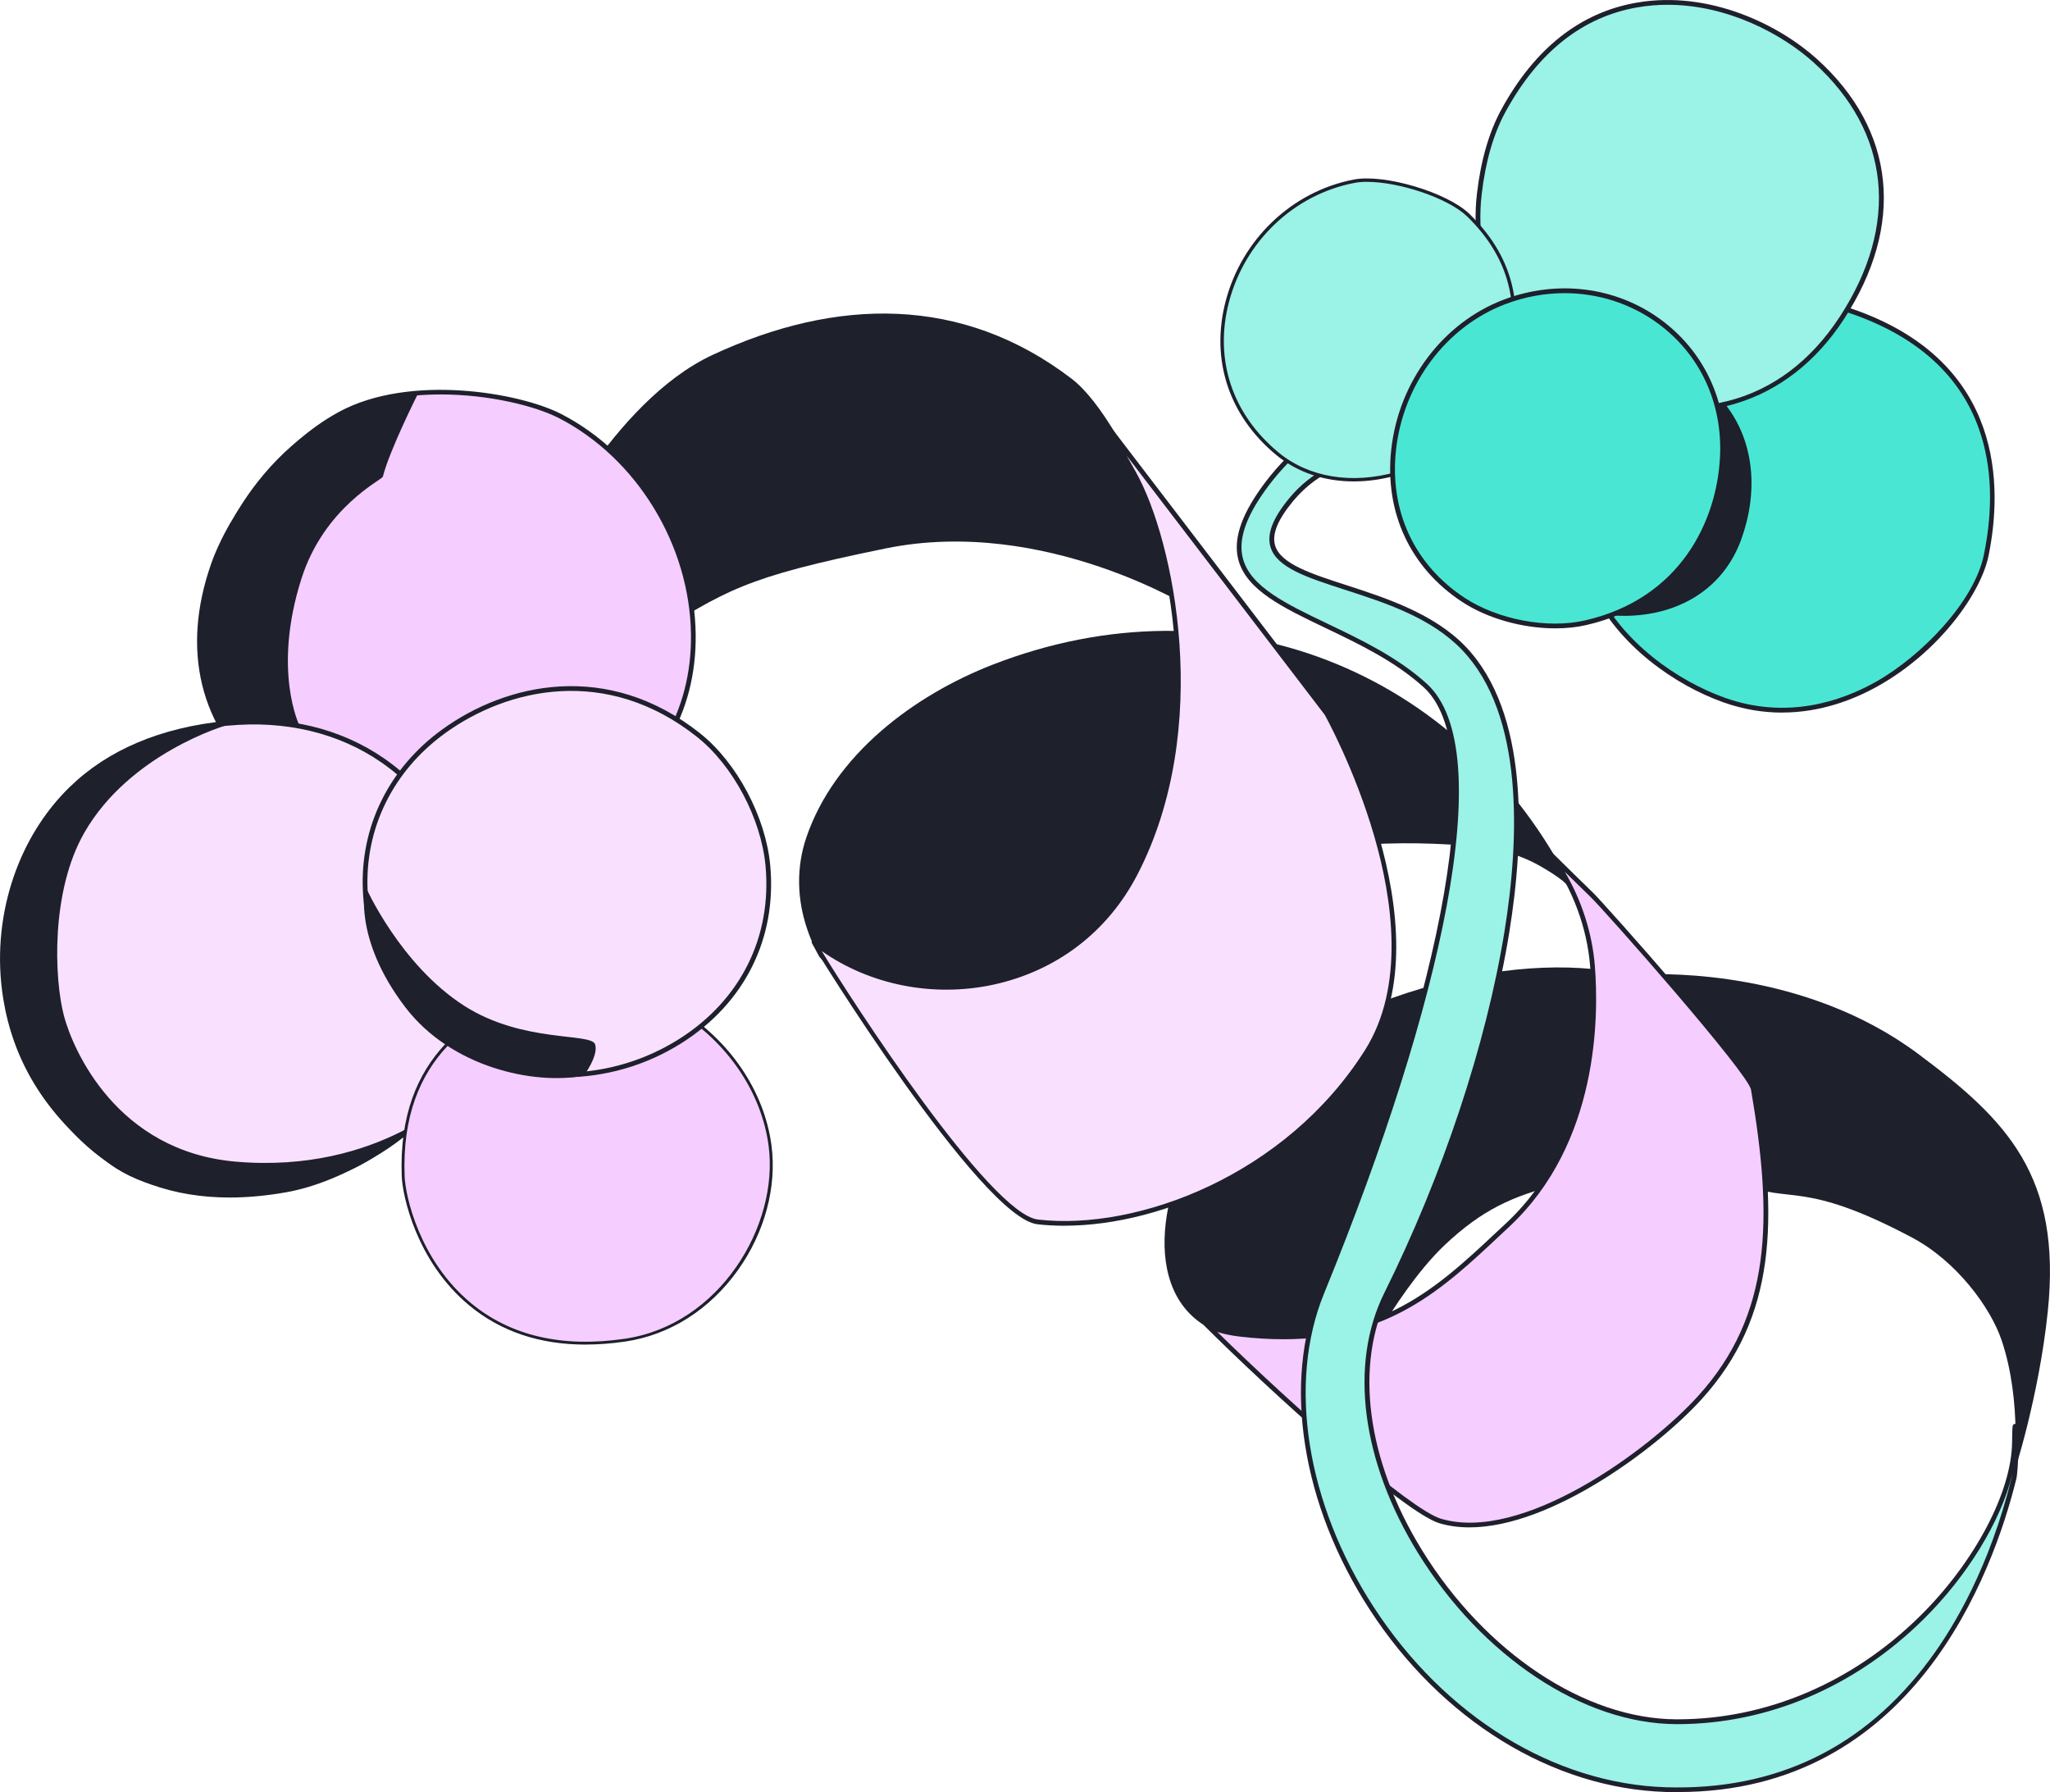 <?xml version="1.0" encoding="UTF-8"?>
<svg id="Layer_2" data-name="Layer 2" xmlns="http://www.w3.org/2000/svg" viewBox="0 0 578.83 505.94">
  <defs>
    <style>
      .cls-1, .cls-2, .cls-3, .cls-4, .cls-5 {
        fill-rule: evenodd;
      }

      .cls-1, .cls-2, .cls-3, .cls-4, .cls-5, .cls-6 {
        stroke-width: 0px;
      }

      .cls-1, .cls-6 {
        fill: #1e202c;
      }

      .cls-2 {
        fill: #49e7d3;
      }

      .cls-3 {
        fill: #f5cdff;
      }

      .cls-4 {
        fill: #9bf2e7;
      }

      .cls-5 {
        fill: #f9e0ff;
      }
    </style>
  </defs>
  <g id="Layer_1-2" data-name="Layer 1">
    <path class="cls-1" d="m466.21,293.51c-.33-3.92-.91-18.5-.33-18.5,3.93.06,43.62-1.4,75.66,22.46,25.23,18.78,40.63,34.55,36.66,72.83-2.52,24.22-9.62,45.84-9.62,45.84,0,0,2.56-20.08-3.41-37.77-3.14-9.29-12.74-22.34-25.28-28.99-31.04-16.49-34.92-9.39-47.52-15.13-1.9-.87-3.37-1.74-4.8-3.27-8.88-9.52-20.22-23.97-21.37-37.46Z"/>
    <path class="cls-1" d="m390.91,373.59c-14.3,6.12-30.03,8.48-45.65,3.04-24.63-8.58-17.67-43.21-4.55-60.18,22.07-28.57,72.65-46.51,109.11-42.87,4.19,18.34,6,40.83-9.04,60.2-1.34,1.73-.71.61-.71.61-12.92,3.23-21.55,7.12-32.04,16.99-8.19,7.72-15.37,19.36-17.13,22.21Z"/>
    <path class="cls-1" d="m234.39,272.85c.11.48-2.86-2.42-3.06-2.77-1.4-2.48-2.52-5.12-3.43-7.82-2.86-8.41-3.1-17.36-.24-25.8,7.96-23.43,30.41-40.18,52.68-48.84,64.81-25.2,132.47.88,163.65,63.25.54,1.08-1.87-1.53-2.83-2.27-1.92-1.49-4.02-2.81-6.14-4.02-6.74-3.88-13.63-5.26-21.29-5.86-23.32-1.83-49.66-.22-71.09,9.57-23.38,10.67-37.75,31.85-46.57,55.26-2.7,7.15-4.95,14.5-5.18,22.19-.02.85,1.29,11.65,1.09,11.61-3.12-.62-7.03-9.87-8.34-12.26-6.29-11.55-11.27-22.75-20.84-32.17-4.39-4.32-8.72-8.67-14.17-11.66-5.16-2.83-10.98-3.45-14.66-8.36"/>
    <path class="cls-1" d="m153.13,155.21s19.54-41.72,48.04-55c35.05-16.33,70.59-16.84,101.38,6.69,16.69,12.75,34.49,65.17,34.49,65.17,0,0-41.93-26.43-86.93-17.25-40.58,8.28-44.76,11.76-67.32,25.55-11.62,7.1-29.65-25.17-29.65-25.17Z"/>
    <g>
      <path class="cls-3" d="m437.81,241.2s10.06,9.92,11.62,11.39c3.26,3.09,44.78,49.88,45.65,54.92,5.96,34.87,6.34,63.44-15.15,87.08-14.79,16.29-50.4,41.62-73.29,34.78-9.68-2.89-47.28-36.77-66.26-55.74,0,0,2.39,2.18,9.82,3.03,39.76,4.57,56.52-13.18,75.46-30.83,22.2-20.7,25.68-52.05,23.98-73.18-1.52-18.99-11.83-31.22-11.83-31.46Z"/>
      <path class="cls-6" d="m414.9,431.19c-2.95,0-5.78-.37-8.45-1.16-10.08-3.01-48.09-37.46-66.54-55.91-.26-.26-.26-.67-.01-.94.25-.26.67-.28.94-.03.02.02,2.4,2.05,9.45,2.86,37.59,4.32,54.45-11.47,72.29-28.19.88-.82,1.75-1.64,2.64-2.46,24.87-23.19,24.9-58.52,23.76-72.64-.87-10.82-4.91-21.7-11.38-30.64-.39-.55-.46-.63-.46-.87,0-.27.16-.51.41-.62.25-.1.54-.05.73.14.1.1,10.07,9.93,11.61,11.38,2.6,2.47,44.93,49.93,45.85,55.29,6.29,36.79,5.92,64.29-15.31,87.65-12.6,13.88-42.54,36.14-65.52,36.14Zm-71.18-55.18c21.15,20.8,54.47,50.15,63.11,52.73,22.91,6.85,58.58-19.15,72.6-34.59,20.87-22.96,21.21-50.13,14.98-86.52-.81-4.7-41.37-50.69-45.45-54.55-.86-.81-4.24-4.12-7.13-6.97,4.77,8.1,7.74,17.32,8.48,26.5,1.15,14.31,1.11,50.14-24.19,73.73-.88.82-1.76,1.64-2.63,2.46-16.01,15.01-31.25,29.28-61.1,29.28-3.84,0-7.91-.24-12.26-.74-2.77-.32-4.86-.82-6.41-1.33Z"/>
    </g>
    <g>
      <path class="cls-5" d="m310.82,117.97s-.94-2.74,9.37,15.7c10.22,18.28,21.95,71.36.34,112.98-18.23,35.09-63.23,41.13-90.68,19.36-.78-.62,47.41,77.13,63.16,78.94,26.57,3.06,69.81-11.39,93-48.19,22.27-35.32-11.36-95.27-11.36-95.27l-63.83-83.52Z"/>
      <path class="cls-6" d="m300.52,346.04c-2.62,0-5.16-.14-7.59-.42-16.03-1.84-63.57-78.71-63.74-79.46-.06-.28.06-.57.3-.72s.56-.13.78.04c13.59,10.77,32.2,14.96,49.8,11.2,17.49-3.74,31.65-14.52,39.87-30.35,21.26-40.95,10.27-93.38-.33-112.34-4.53-8.1-6.84-12.02-8.01-13.91l-1.31-1.71c-.04-.06-.08-.12-.1-.19-.19-.56.13-.87.35-.97.38-.17.64-.28,2.17,2.11l62.48,81.75c.39.68,33.62,60.79,11.4,96.04-20.69,32.83-58.02,48.92-86.05,48.92Zm-68.52-77.58c8.35,13.83,47.53,74.27,61.08,75.83,28.1,3.24,70.02-12.45,92.36-47.88,11.37-18.03,7.69-42.75,2.6-60.31-5.54-19.11-13.9-34.13-13.98-34.28l-55.92-73.16c.78,1.39,1.66,2.95,2.63,4.69,10.73,19.19,21.85,72.21.35,113.62-8.41,16.19-22.9,27.21-40.78,31.04-16.89,3.61-34.72.05-48.34-9.54Z"/>
    </g>
    <g>
      <g>
        <path class="cls-3" d="m158.19,117.49c-12.28-6.34-42.75-11.14-62.15-.62-16.24,8.8-30.45,27.3-35.8,42.56-23.05,65.76,60.59,95.39,104.94,71.02,48.97-26.92,33.57-92.02-6.99-112.96Z"/>
        <path class="cls-6" d="m129.39,239.53c-19.83,0-40.36-6.44-54.67-18.55-18.28-15.48-23.65-37.42-15.12-61.77,5.03-14.34,19.05-33.69,36.11-42.93,20.02-10.84,51.04-5.45,62.78.61h0c22.36,11.54,37.61,36.52,37.94,62.14.29,22.4-10.69,40.87-30.94,51.99-10.44,5.74-23.13,8.5-36.11,8.5Zm-5.03-128.17c-9.78,0-19.83,1.66-28,6.09-16.77,9.08-30.54,28.1-35.49,42.2-8.34,23.79-3.11,45.2,14.72,60.3,23.28,19.72,63.33,24.16,89.27,9.91,19.79-10.88,30.53-28.92,30.24-50.81-.33-25.15-15.28-49.65-37.22-60.98h0c-6.71-3.47-19.85-6.72-33.53-6.72Z"/>
      </g>
      <g>
        <path class="cls-5" d="m64.2,204.18c-36.92,3.51-59.69,25.42-61.83,60.62-1.89,30.98,18.14,81.7,78.17,71.16,9.39-1.65,18.71-6.04,26.76-11.06,24.39-15.19,33.95-41.79,28.15-66.61-9.64-41.3-39.76-57.12-71.25-54.12Z"/>
        <path class="cls-6" d="m64.88,338.07c-16,0-29.57-4.89-40.46-14.62C6.01,307,.68,281.56,1.7,264.76c2.16-35.35,24.92-57.67,62.44-61.25h0c16.64-1.58,31.95,2.07,44.26,10.56,13.78,9.5,23.1,24.33,27.7,44.07,6.14,26.31-5.02,52.74-28.45,67.33-9.51,5.92-18.59,9.67-27,11.15-5.49.96-10.75,1.45-15.77,1.45Zm-.62-133.22c-36.8,3.5-59.12,25.37-61.23,60-1.01,16.5,4.22,41.48,22.28,57.61,13.99,12.49,32.53,16.82,55.11,12.86,8.24-1.45,17.16-5.13,26.52-10.96,22.93-14.28,33.87-40.14,27.85-65.89-4.53-19.41-13.67-33.96-27.16-43.27-12.05-8.32-27.06-11.89-43.38-10.33h0Z"/>
      </g>
      <path class="cls-1" d="m64.81,204.52c3.59-.68-27.93-.16-46.99,19.64-12.65,13.14-20.62,34.95-16.89,57.88,2.61,15.96,10.66,32.27,30.01,46.53,18.63,13.73,54.11,8.91,70.41.55,10.26-5.27,27.94-20.66,27.94-20.66,0,0-22.02,22.97-62.65,19.49-33.76-2.89-46.09-31.72-48.59-41.19-2.77-10.56-3.73-35.16,5.78-51.72,12.72-22.14,39.43-30.23,40.97-30.53Z"/>
      <g>
        <path class="cls-3" d="m151.56,279.69c-15.02,5.33-39.15,16.63-37.72,52.46.41,10.33,12.25,53.58,62.64,46.19,26.52-3.89,44.04-31.27,40.96-54.86-3.95-30.38-37.89-53.71-65.87-43.79Z"/>
        <path class="cls-6" d="m165.34,379.59c-12.97,0-23.99-3.71-32.88-11.09-14.84-12.32-18.8-30.83-19.02-36.34-1.38-34.81,21.02-46.84,37.99-52.86h0c12.59-4.47,27.27-2.45,40.27,5.52,14.37,8.82,24.14,23.25,26.14,38.6,1.53,11.71-1.92,24.51-9.45,35.1-7.95,11.18-19.26,18.36-31.85,20.21-3.88.57-7.61.85-11.2.85Zm-13.64-99.52h0c-16.73,5.93-38.81,17.79-37.45,52.06.21,5.42,4.12,23.62,18.73,35.75,11.16,9.26,25.78,12.65,43.44,10.06,26.8-3.93,43.54-31.96,40.61-54.4-1.97-15.12-11.6-29.33-25.76-38.02-12.78-7.84-27.21-9.83-39.57-5.45Z"/>
      </g>
      <g>
        <path class="cls-5" d="m125.24,206.49c18.83-13.65,46.85-18.97,72.05,1.09,10.27,8.17,18.28,23.35,19.53,36.79,4.34,47.16-50.09,72.92-86.5,51.38-33.54-19.85-37.14-66.01-5.08-89.26Z"/>
        <path class="cls-6" d="m159.19,304.13c-10.26,0-20.38-2.59-29.21-7.81-16.38-9.69-26.66-26.45-27.52-44.82-.84-18.03,7.32-34.63,22.38-45.55h0c18.08-13.1,46.72-19.7,72.86,1.1,10.38,8.25,18.51,23.57,19.78,37.25,1.9,20.62-7.22,38.9-25,50.15-10.17,6.44-21.82,9.68-33.29,9.68Zm-33.56-97.1h0c-14.69,10.65-22.65,26.84-21.83,44.41.83,17.92,10.88,34.27,26.86,43.73,18.27,10.81,42.25,10.08,61.1-1.85,17.35-10.98,26.23-28.8,24.39-48.9-1.24-13.34-9.17-28.28-19.28-36.33-25.55-20.33-53.56-13.88-71.24-1.07Z"/>
      </g>
      <path class="cls-1" d="m62.25,204.43c-.22.17,5.74-.7,11.16-.64,3.44.04,11.18,1.13,11.18,1.13,0,0-7.77-15.55.53-41.57,6.43-20.18,22.74-27.89,22.98-28.77,1.83-7.38,10-23.61,10-23.61,0,0-25.1-.78-45.47,25.22-15.28,19.5-22.09,49.12-10.38,68.25Z"/>
      <path class="cls-1" d="m164.77,303.7c.04.07,4.29-5.67,3.27-8.85-1.07-3.39-20.3-.27-36.91-10.87-18.24-11.65-27.98-33.78-27.98-33.78,0,0-3.66,14.54,11.25,34.1,12.96,17,36.25,22.04,50.37,19.39Z"/>
    </g>
    <g>
      <path class="cls-4" d="m568.63,417.43c1.19-4.77.24-23.01.14-10.39-.2,26.99-37.91,79.23-95.49,79.02-52.42-.19-104.76-74.61-81.8-120.79,30.8-61.97,52.6-150.16,21.81-182.28-21.77-22.69-70.57-15.63-48.71-41.98,29.69-35.79,103.03,14.06,103.03,14.06,0,0,14.36-5.11,13.2-7.5-18.61-38.29-90.85-56.43-124.32-9.29-23.53,33.13,21.12,32.69,45.92,55.23,20.21,18.39,3.82,90.66-29.19,171.38-22.03,53.89,27.9,138.13,97.14,140.31,73.6,2.32,93.85-70.04,98.25-87.78Z"/>
      <path class="cls-6" d="m473.81,505.94c-1.14,0-2.28-.02-3.45-.05-32.09-1.01-63.36-20.28-83.64-51.53-19.21-29.61-24.62-63.98-14.1-89.71,36.28-88.72,47.53-154.1,29.36-170.63-8.09-7.36-18.48-12.32-27.65-16.7-12.05-5.76-22.46-10.73-24.69-19.36-1.42-5.49.65-12.05,6.33-20.05,14.26-20.08,37.45-30.36,63.64-28.19,27.16,2.25,52.01,17.35,61.84,37.58.12.25.22.66.01,1.17-1.11,2.69-11.52,6.51-13.59,7.25-.2.07-.42.04-.6-.08-.73-.5-73.17-49.1-102.14-14.19-4.35,5.25-6.03,9.34-5.11,12.5,1.52,5.22,10.15,8.01,20.15,11.25,10.99,3.56,24.68,7.99,33.64,17.33,17.94,18.71,16.63,54.11,12.37,80.52-5.16,31.98-17.57,69.34-34.06,102.52-9.8,19.71-6.28,46.66,9.42,72.1,17.83,28.89,46,47.62,71.78,47.71.11,0,.22,0,.33,0,25.09,0,49.39-10.33,68.45-29.12,15.46-15.24,25.92-35.02,26.03-49.24.03-4.73.11-4.76.57-4.98.23-.11.52-.07.72.09.87.72.48,13.08-.11,15.43h0c-6.65,26.81-29.18,88.35-95.47,88.35Zm-61.04-395.17c-22.92,0-42.97,9.96-55.72,27.91-5.44,7.66-7.44,13.85-6.12,18.94,2.08,8.03,12.23,12.88,23.97,18.49,9.25,4.42,19.74,9.43,27.97,16.92,5.03,4.58,8,12.53,8.82,23.63.77,10.4-.32,23.63-3.25,39.31-5.55,29.67-17.51,67.43-34.59,109.2-10.35,25.32-4.99,59.22,13.99,88.47,20.04,30.88,50.91,49.92,82.56,50.92,30.98.97,56.07-11.17,74.51-36.1,7.11-9.61,16.89-26.3,23.06-51.18h0c.06-.25.12-.53.17-.84-3.29,13.09-12.59,28.44-25.13,40.8-19.31,19.03-43.95,29.5-69.39,29.5h-.34c-26.23-.1-54.85-19.08-72.92-48.35-15.94-25.84-19.49-53.28-9.48-73.41,16.44-33.06,28.81-70.29,33.94-102.14,4.21-26.1,5.54-61.06-12.01-79.37-8.72-9.1-21.66-13.29-33.08-16.98-10.79-3.49-19.31-6.25-21.02-12.15-1.05-3.62.7-8.12,5.36-13.74,12.34-14.87,34.26-17.15,63.4-6.59,20.39,7.39,37.83,18.73,40.25,20.34,6.78-2.44,12.59-5.43,12.51-6.46-9.63-19.81-34.04-34.61-60.74-36.82-2.26-.19-4.5-.28-6.71-.28Z"/>
    </g>
    <g>
      <g>
        <path class="cls-2" d="m486.68,197.59c37.29,13.34,70.38-22.54,74.12-40.78,3.89-18.96,4.82-53.44-36.72-68.5-35.11-12.73-61.77,2-74.12,33.34-16.87,42.82,14.89,68.12,36.72,75.94Z"/>
        <path class="cls-6" d="m503.19,201.17c-5.26,0-10.87-.85-16.73-2.95h0c-13.08-4.68-29.8-15.76-37.53-32.8-6.02-13.27-5.88-28.08.4-44.03,13.15-33.37,41.18-45.98,74.98-33.73,41.59,15.08,41.13,49.87,37.16,69.27-2.16,10.52-13.8,26.96-31.12,36.71-6.79,3.82-16.2,7.52-27.16,7.52Zm-16.28-4.22c17.59,6.29,32.97,1.04,42.78-4.48,12.84-7.23,27.75-22.6,30.46-35.8,2.71-13.2,2.27-25.09-1.3-35.35-5.19-14.95-16.97-25.84-34.99-32.37-33.03-11.97-60.42.35-73.26,32.95-6.14,15.6-6.29,30.05-.43,42.97,7.55,16.65,23.94,27.49,36.75,32.08h0Z"/>
      </g>
      <g>
        <path class="cls-1" d="m476.97,108.46s1.61-5.09,10.43,7.11c6.24,8.61,9.04,21.45,3.63,36.45-6.1,16.95-23.23,24.33-43.61,19.94-3.22-.69-6.75-42.7-2.03-53.24,6.32-14.08,31.58-10.26,31.58-10.26Z"/>
        <path class="cls-6" d="m458.46,173.85c-3.58,0-7.32-.4-11.19-1.24-.59-.13-.95-.71-1.17-1.14-3.03-5.99-5.88-42.87-1.33-53.02,2.69-5.98,9.15-9.72,18.7-10.8,6.08-.69,11.5-.12,13.12.09.28-.41.77-.85,1.5-.96,2.27-.36,5.49,2.39,9.85,8.41,7.25,10,8.6,23.52,3.72,37.07-4.95,13.75-17.44,21.6-33.2,21.6Zm11.15-65.18c-7.82,0-19.67,1.54-23.61,10.32-4.61,10.27-1.18,50.49,1.61,52.33,20.45,4.39,36.86-3.08,42.78-19.53,4.73-13.13,3.44-26.19-3.54-35.83-5.38-7.45-7.75-7.99-8.53-7.88-.53.08-.7.53-.72.58-.11.3-.43.5-.74.45-.09-.01-3.1-.45-7.26-.45Z"/>
      </g>
      <g>
        <path class="cls-4" d="m519.99,89.85c17.12-26.19,14.66-52.74-7.42-72.69-19.43-17.56-63.42-31.05-88.08,14.08-3.86,7.06-5.87,15.52-6.8,23.47-2.83,24.08,9.68,44.38,29.1,53.63,32.3,15.39,58.6,3.85,73.2-18.49Z"/>
        <path class="cls-6" d="m475.34,116.07c-9.23,0-18.87-2.38-28.83-7.12-20.63-9.82-32.2-31.15-29.48-54.32,1.1-9.4,3.42-17.38,6.88-23.71,9.47-17.33,22.38-27.49,38.37-30.2,20.58-3.49,40.2,6.41,50.75,15.94,22.22,20.07,24.96,46.89,7.53,73.56h0c-7.73,11.83-18.22,20.02-30.33,23.67-4.82,1.46-9.79,2.18-14.89,2.18Zm-4.46-114.72c-2.76,0-5.56.22-8.38.7-15.57,2.64-28.16,12.57-37.41,29.52-3.38,6.18-5.64,13.99-6.72,23.22-2.65,22.59,8.62,43.37,28.72,52.94,28.85,13.74,55.89,6.92,72.34-18.25h0c17.03-26.06,14.37-52.23-7.31-71.82-8.88-8.02-24.31-16.31-41.24-16.31Z"/>
      </g>
      <g>
        <path class="cls-4" d="m424.21,107.7c4.4-12.71,7.08-30.7-9.64-46.95-6.25-6.08-23.69-11.21-32.2-9.59-34.24,6.55-52.12,51.77-21.71,76.92,19.91,16.48,55.36,3.3,63.55-20.38Z"/>
        <path class="cls-6" d="m382.26,135.91c-8.32,0-15.96-2.54-21.91-7.47-13.33-11.02-18.55-26.76-14.34-43.19,4.53-17.65,18.76-31.22,36.26-34.57,8.66-1.65,26.35,3.62,32.63,9.71,13.18,12.81,16.37,28.33,9.76,47.46h0c-4.22,12.2-15.79,22.29-30.2,26.32-4.15,1.16-8.26,1.74-12.21,1.74Zm3.78-84.58c-1.31,0-2.51.1-3.58.3-17.14,3.28-31.08,16.57-35.51,33.86-4.12,16.05.99,31.44,14.02,42.22,8.53,7.06,20.64,9.08,33.25,5.55,14.11-3.95,25.43-13.8,29.55-25.71h0c6.48-18.73,3.37-33.93-9.52-46.45-5.34-5.19-19.16-9.76-28.2-9.76Z"/>
      </g>
      <g>
        <path class="cls-2" d="m486.33,128.87c-.92,19.6-12.16,40.88-38.65,46.94-10.8,2.47-25.02-.24-34.54-6.49-33.38-21.97-21.71-71.41,11.66-84.08,30.74-11.66,63.08,10.26,61.53,43.64Z"/>
        <path class="cls-6" d="m439.14,177.39c-9.13,0-19.07-2.72-26.36-7.51-14.63-9.63-21.9-25.3-19.95-42.99,2.11-19.17,14.57-35.77,31.74-42.29,15.05-5.71,31.55-3.67,44.15,5.47,12.36,8.96,19.03,23.12,18.3,38.84h0c-.88,18.86-11.63,41.27-39.17,47.56-2.72.62-5.67.92-8.7.92Zm2.65-94.63c-5.6,0-11.27,1.02-16.74,3.1-16.7,6.34-28.83,22.5-30.88,41.17-1.89,17.17,5.16,32.38,19.35,41.72,9.43,6.19,23.41,8.83,34.02,6.4,26.8-6.13,37.26-27.94,38.12-46.31h0c.71-15.26-5.76-28.99-17.74-37.68-7.65-5.54-16.79-8.4-26.13-8.4Z"/>
      </g>
    </g>
  </g>
</svg>